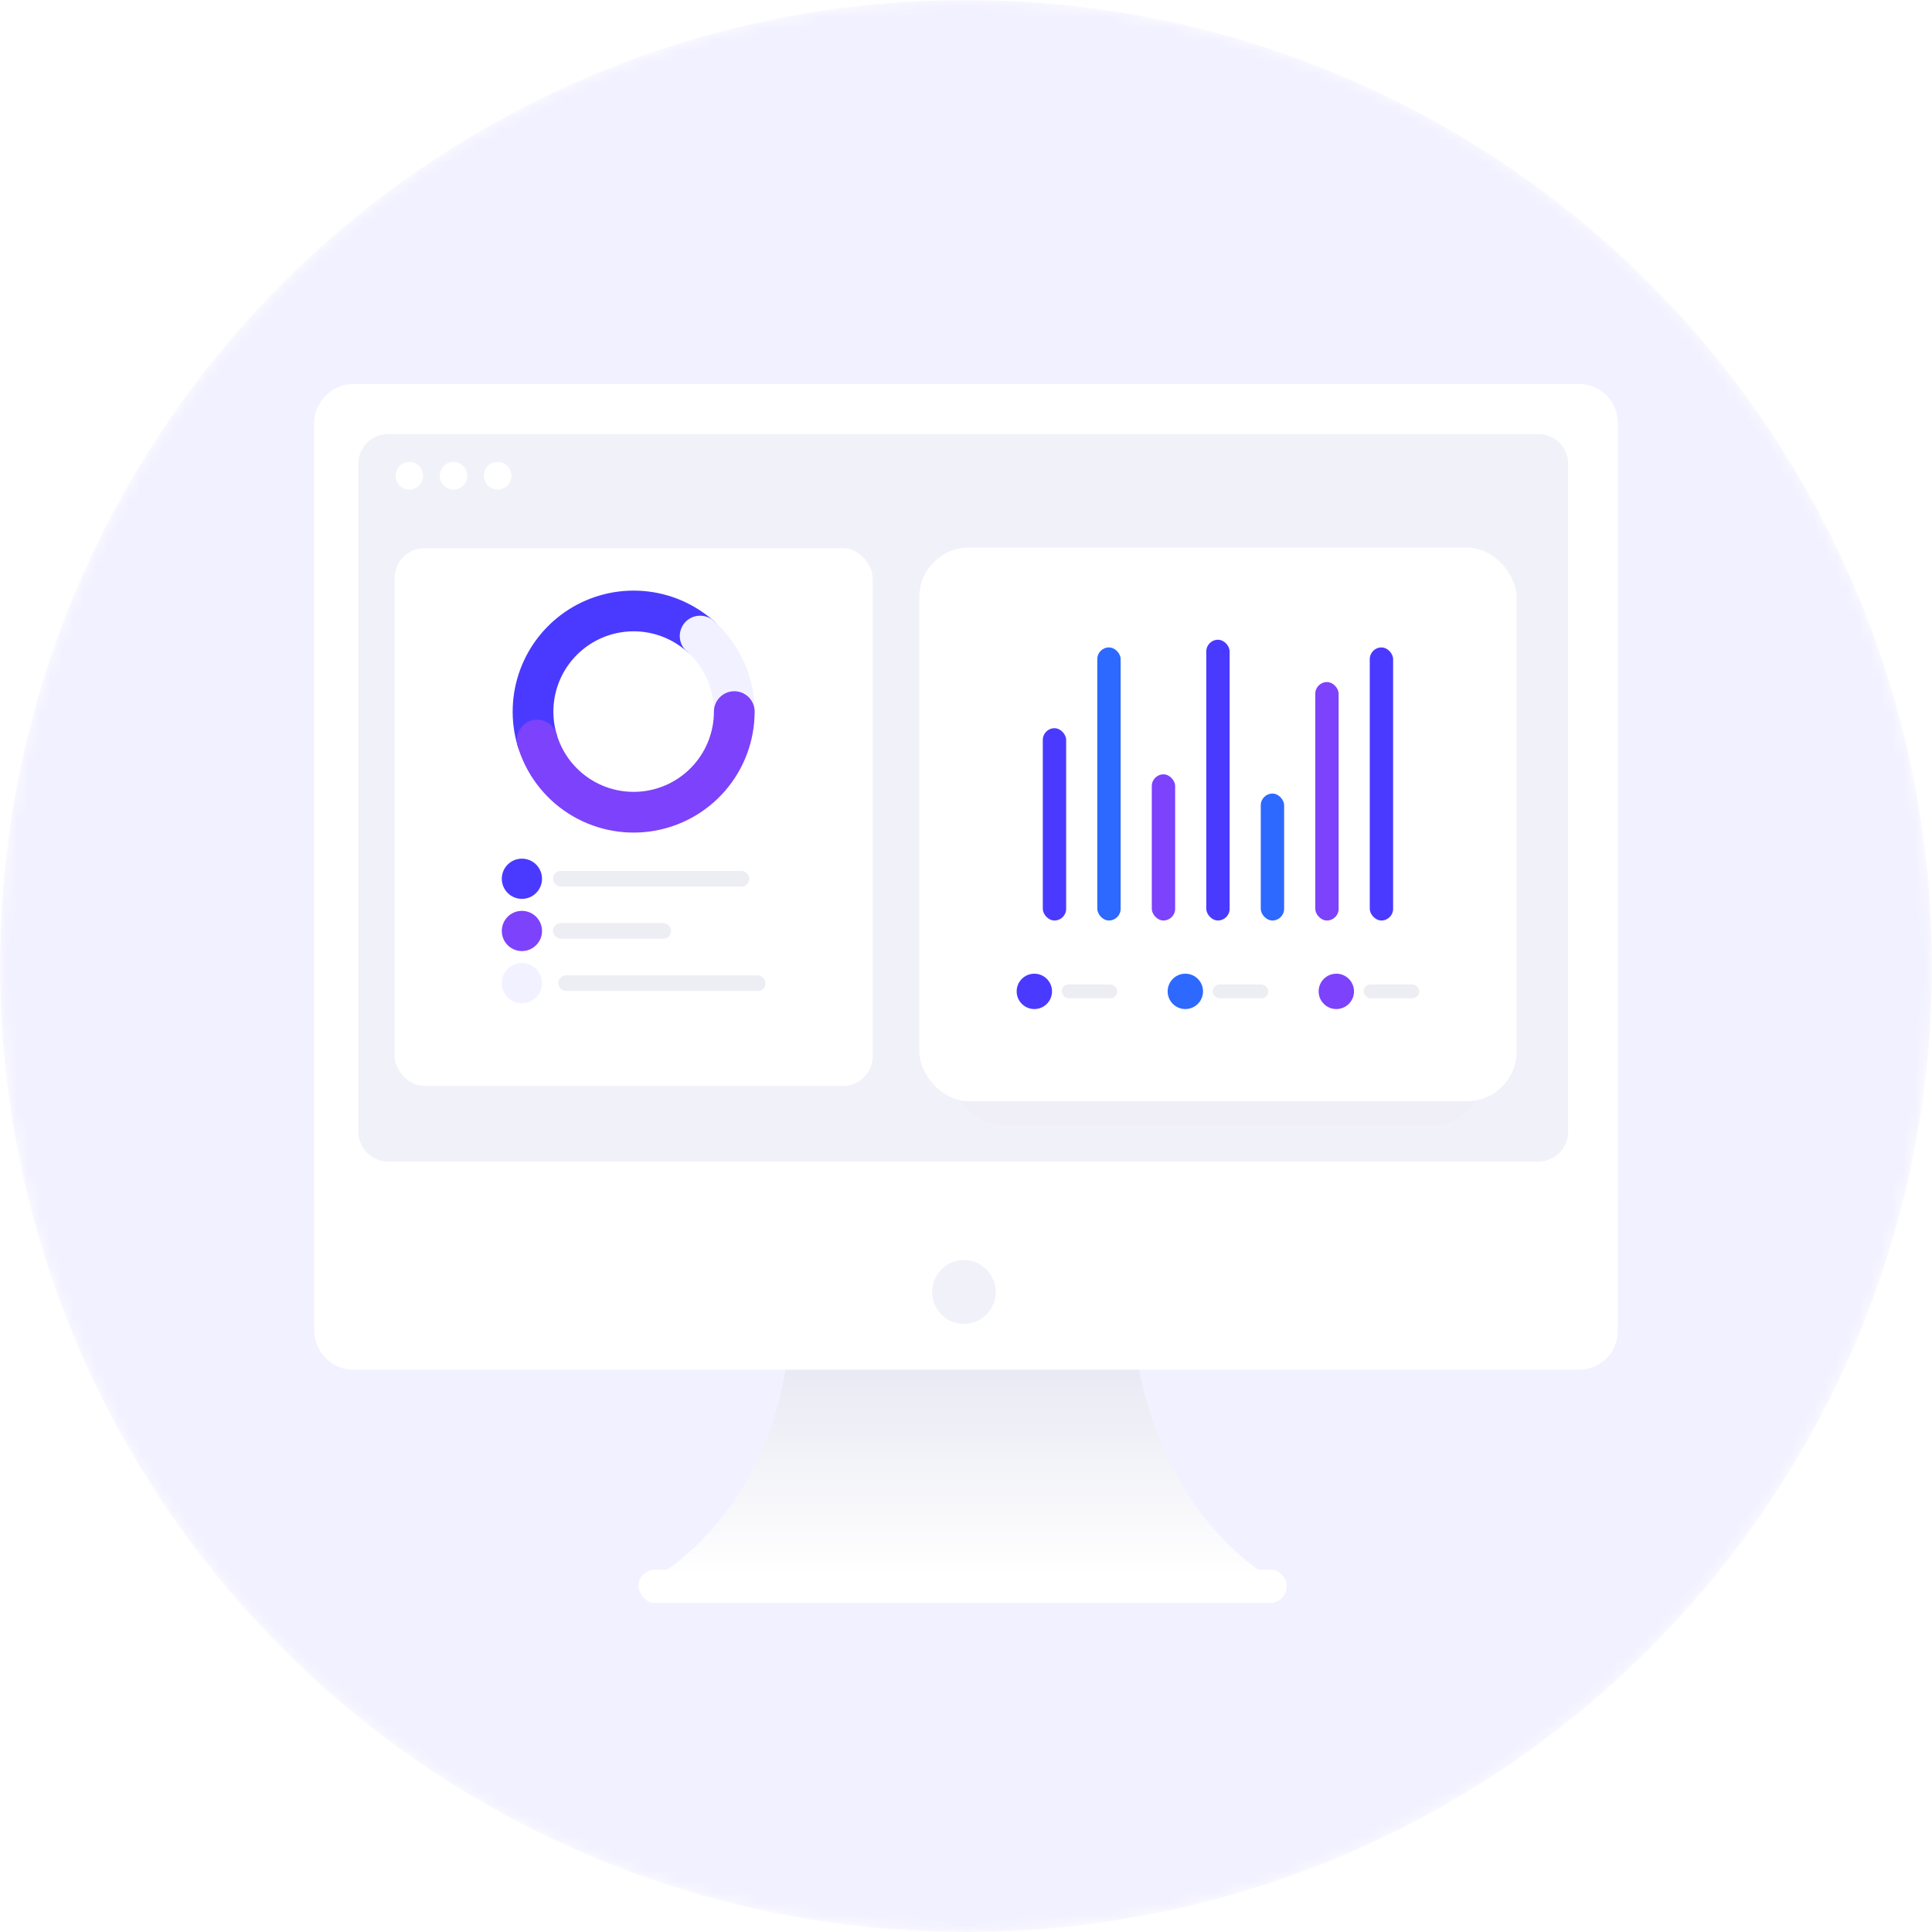 <svg width="172" height="172" viewBox="0 0 172 172" fill="none" xmlns="http://www.w3.org/2000/svg">
<mask id="mask0_1429_24705" style="mask-type:alpha" maskUnits="userSpaceOnUse" x="0" y="0" width="172" height="172">
<circle cx="86" cy="86" r="86" fill="#EFF0F7"/>
</mask>
<g mask="url(#mask0_1429_24705)">
<circle cx="86" cy="86" r="86" fill="#F2F1FF"/>
<path d="M114.061 141.099C104.728 141.346 93.552 141.099 85.693 140.976C77.834 141.223 66.658 141.346 57.325 141.099C66.535 135.785 69.728 126.022 70.22 119.595H101.044C101.78 125.898 104.973 135.785 114.061 141.099Z" fill="url(#paint0_linear_1429_24705)"/>
<path d="M58.308 142.706H113.078C113.815 142.706 114.552 142.088 114.552 141.223C114.552 140.482 113.938 139.74 113.078 139.74H58.308C57.571 139.74 56.834 140.358 56.834 141.223C56.957 142.088 57.571 142.706 58.308 142.706Z" fill="white"/>
<path d="M144.025 37.657V118.483C144.025 120.46 142.429 121.943 140.587 121.943H31.414C29.572 121.943 27.975 120.337 27.975 118.483V37.657C27.975 35.803 29.572 34.196 31.414 34.196H140.587C142.552 34.196 144.025 35.803 144.025 37.657Z" fill="white"/>
<path d="M144.025 37.657V107.236H27.975V37.657C27.975 35.803 29.572 34.196 31.414 34.196H140.587C142.552 34.196 144.025 35.803 144.025 37.657Z" fill="white"/>
<path d="M136.957 38.645H34.551C33.089 38.645 31.904 39.83 31.904 41.292V100.758C31.904 102.22 33.089 103.405 34.551 103.405H136.957C138.419 103.405 139.604 102.22 139.604 100.758V41.292C139.604 39.83 138.419 38.645 136.957 38.645Z" fill="#F0F1F9"/>
<g filter="url(#filter0_d_1429_24705)">
<rect x="36.584" y="50.593" width="38.855" height="43.479" rx="2.669" fill="#FF0000" fill-opacity="0.01" shape-rendering="crispEdges"/>
</g>
<rect x="35.128" y="48.796" width="42.568" height="47.891" rx="2.669" fill="white"/>
<circle cx="46.464" cy="78.233" r="1.79" fill="#4A3AFF"/>
<rect opacity="0.5" x="49.23" y="77.537" width="17.473" height="1.392" rx="0.696" fill="#DCDDEB"/>
<circle cx="46.464" cy="82.881" r="1.79" fill="#7D42FB"/>
<rect opacity="0.5" x="49.229" y="82.185" width="10.518" height="1.392" rx="0.696" fill="#DCDDEB"/>
<circle cx="46.464" cy="87.528" r="1.79" fill="#F2F1FF"/>
<rect opacity="0.5" x="49.704" y="86.832" width="18.447" height="1.392" rx="0.696" fill="#DCDDEB"/>
<path d="M47.819 65.885C47.27 64.021 47.341 62.029 48.022 60.21C48.704 58.391 49.958 56.842 51.596 55.797C53.234 54.753 55.168 54.269 57.105 54.419C59.042 54.569 60.877 55.345 62.335 56.63" stroke="#4A3AFF" stroke-width="3.625" stroke-linecap="round"/>
<path d="M62.331 56.626C63.289 57.469 64.056 58.507 64.58 59.671C65.105 60.834 65.374 62.097 65.371 63.373" stroke="#F2F1FF" stroke-width="3.625" stroke-linecap="round"/>
<path d="M65.371 63.351C65.371 65.506 64.595 67.588 63.184 69.216C61.774 70.845 59.824 71.911 57.692 72.218C55.559 72.526 53.388 72.055 51.574 70.892C49.761 69.728 48.428 67.95 47.819 65.884" stroke="#7D42FB" stroke-width="3.625" stroke-linecap="round"/>
<g filter="url(#filter1_d_1429_24705)">
<rect x="84.887" y="51.019" width="47.087" height="44.751" rx="4.412" fill="#FF0000" fill-opacity="0.01" shape-rendering="crispEdges"/>
</g>
<rect x="81.843" y="48.748" width="53.176" height="49.292" rx="4.412" fill="white"/>
<circle cx="92.084" cy="88.259" r="1.574" fill="#4A3AFF"/>
<rect opacity="0.5" x="94.517" y="87.647" width="4.952" height="1.225" rx="0.612" fill="#DCDDEB"/>
<circle cx="105.527" cy="88.259" r="1.574" fill="#2D68FF"/>
<rect opacity="0.5" x="107.959" y="87.647" width="4.952" height="1.225" rx="0.612" fill="#DCDDEB"/>
<circle cx="118.969" cy="88.259" r="1.574" fill="#7D42FB"/>
<rect opacity="0.5" x="121.401" y="87.647" width="4.952" height="1.225" rx="0.612" fill="#DCDDEB"/>
<rect x="92.837" y="64.83" width="2.079" height="17.12" rx="1.04" fill="#4A3AFF"/>
<rect x="97.689" y="57.639" width="2.079" height="24.31" rx="1.04" fill="#2D68FF"/>
<rect x="102.541" y="68.938" width="2.079" height="13.011" rx="1.04" fill="#7D42FB"/>
<rect x="107.392" y="56.954" width="2.079" height="24.995" rx="1.04" fill="#4A3AFF"/>
<rect x="112.243" y="70.65" width="2.079" height="11.299" rx="1.04" fill="#2D68FF"/>
<rect x="117.095" y="60.721" width="2.079" height="21.229" rx="1.04" fill="#7D42FB"/>
<rect x="121.946" y="57.639" width="2.079" height="24.31" rx="1.04" fill="#4A3AFF"/>
<path d="M85.816 117.865C87.376 117.865 88.64 116.592 88.64 115.022C88.64 113.453 87.376 112.18 85.816 112.18C84.256 112.18 82.991 113.453 82.991 115.022C82.991 116.592 84.256 117.865 85.816 117.865Z" fill="#F0F1F9"/>
<path d="M36.448 43.589C37.127 43.589 37.676 43.035 37.676 42.353C37.676 41.67 37.127 41.117 36.448 41.117C35.77 41.117 35.22 41.67 35.22 42.353C35.22 43.035 35.77 43.589 36.448 43.589Z" fill="white"/>
<path d="M40.378 43.589C41.056 43.589 41.606 43.035 41.606 42.353C41.606 41.67 41.056 41.117 40.378 41.117C39.7 41.117 39.15 41.67 39.15 42.353C39.15 43.035 39.7 43.589 40.378 43.589Z" fill="white"/>
<path d="M44.308 43.589C44.986 43.589 45.536 43.035 45.536 42.353C45.536 41.67 44.986 41.117 44.308 41.117C43.63 41.117 43.08 41.67 43.08 42.353C43.08 43.035 43.63 43.589 44.308 43.589Z" fill="white"/>
</g>
<defs>
<filter id="filter0_d_1429_24705" x="31.779" y="48.457" width="48.464" height="53.089" filterUnits="userSpaceOnUse" color-interpolation-filters="sRGB">
<feFlood flood-opacity="0" result="BackgroundImageFix"/>
<feColorMatrix in="SourceAlpha" type="matrix" values="0 0 0 0 0 0 0 0 0 0 0 0 0 0 0 0 0 0 127 0" result="hardAlpha"/>
<feOffset dy="2.669"/>
<feGaussianBlur stdDeviation="2.402"/>
<feComposite in2="hardAlpha" operator="out"/>
<feColorMatrix type="matrix" values="0 0 0 0 0.27 0 0 0 0 0.254 0 0 0 0 0.642 0 0 0 0.12 0"/>
<feBlend mode="normal" in2="BackgroundImageFix" result="effect1_dropShadow_1429_24705"/>
<feBlend mode="normal" in="SourceGraphic" in2="effect1_dropShadow_1429_24705" result="shape"/>
</filter>
<filter id="filter1_d_1429_24705" x="76.946" y="47.489" width="62.968" height="60.633" filterUnits="userSpaceOnUse" color-interpolation-filters="sRGB">
<feFlood flood-opacity="0" result="BackgroundImageFix"/>
<feColorMatrix in="SourceAlpha" type="matrix" values="0 0 0 0 0 0 0 0 0 0 0 0 0 0 0 0 0 0 127 0" result="hardAlpha"/>
<feOffset dy="4.412"/>
<feGaussianBlur stdDeviation="3.97"/>
<feComposite in2="hardAlpha" operator="out"/>
<feColorMatrix type="matrix" values="0 0 0 0 0.27 0 0 0 0 0.254 0 0 0 0 0.642 0 0 0 0.09 0"/>
<feBlend mode="normal" in2="BackgroundImageFix" result="effect1_dropShadow_1429_24705"/>
<feBlend mode="normal" in="SourceGraphic" in2="effect1_dropShadow_1429_24705" result="shape"/>
</filter>
<linearGradient id="paint0_linear_1429_24705" x1="85.755" y1="140.492" x2="85.755" y2="121.214" gradientUnits="userSpaceOnUse">
<stop stop-color="white"/>
<stop offset="0.991" stop-color="#E8E9F3"/>
</linearGradient>
</defs>
</svg>
